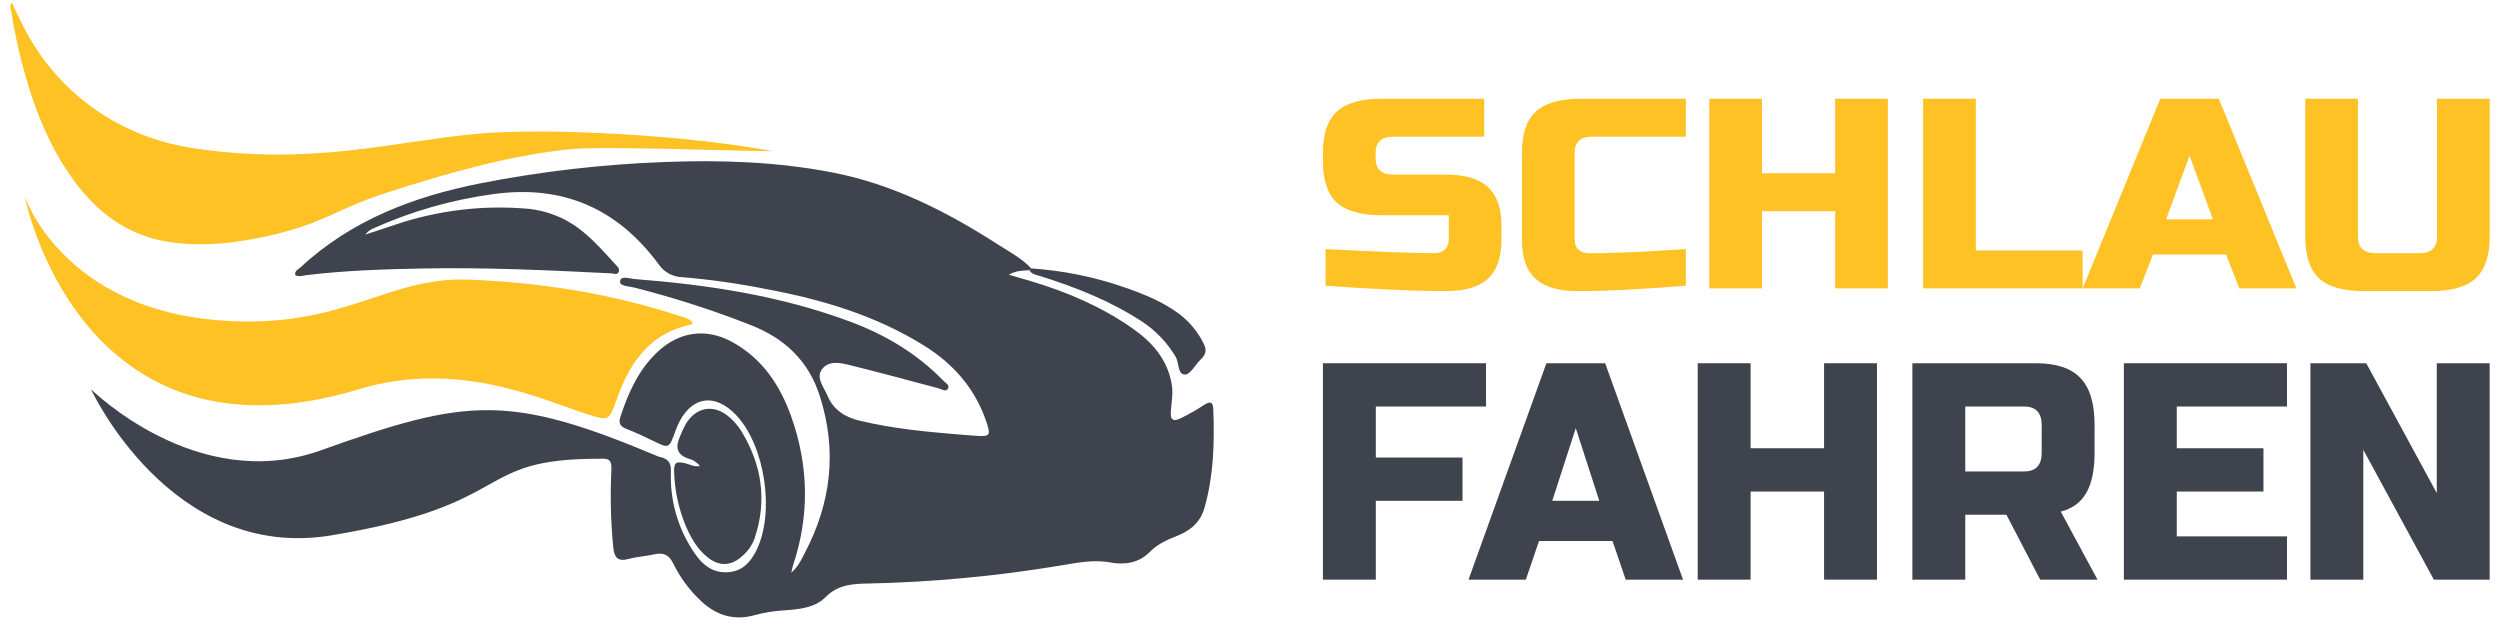 <?xml version="1.0" encoding="UTF-8"?> <svg xmlns="http://www.w3.org/2000/svg" width="460" height="115" viewBox="0 0 460 115" fill="none"><path d="M243.902 45.836C253.74 46.335 260.4 46.584 263.883 46.584C264.709 46.584 265.355 46.368 265.822 45.936C266.324 45.471 266.576 44.856 266.576 44.091V39.605H254.189C250.419 39.605 247.672 38.824 245.949 37.262C244.261 35.666 243.417 33.124 243.417 29.634V28.139C243.417 24.649 244.261 22.124 245.949 20.562C247.672 18.966 250.419 18.169 254.189 18.169H273.092V25.148H256.343C254.189 25.148 253.112 26.145 253.112 28.139V29.136C253.112 31.13 254.189 32.127 256.343 32.127H266.037C269.556 32.127 272.141 32.891 273.793 34.42C275.444 35.949 276.27 38.342 276.27 41.599V44.091C276.27 47.348 275.444 49.741 273.793 51.27C272.141 52.799 269.556 53.563 266.037 53.563C264.206 53.563 262.267 53.53 260.221 53.463L255.266 53.264C251.604 53.098 247.816 52.865 243.902 52.566V45.836Z" fill="#FFC225"></path><path d="M310.195 52.566C302.189 53.231 295.546 53.563 290.268 53.563C286.75 53.563 284.165 52.799 282.513 51.27C280.862 49.741 280.036 47.348 280.036 44.091V28.139C280.036 24.649 280.879 22.124 282.567 20.562C284.29 18.966 287.037 18.169 290.807 18.169H310.195V25.148H292.961C290.807 25.148 289.73 26.145 289.73 28.139V44.091C289.73 44.856 289.963 45.471 290.43 45.936C290.933 46.368 291.561 46.584 292.315 46.584C293.069 46.584 293.895 46.584 294.792 46.584C295.69 46.551 296.624 46.517 297.593 46.484C298.562 46.451 299.532 46.418 300.501 46.384C301.507 46.351 302.781 46.285 304.325 46.185C305.905 46.085 307.862 45.969 310.195 45.836V52.566Z" fill="#FFC225"></path><path d="M347.363 53.065H337.669V38.857H324.204V53.065H314.51V18.169H324.204V31.878H337.669V18.169H347.363V53.065Z" fill="#FFC225"></path><path d="M363.545 46.085H383.203V53.065H353.851V18.169H363.545V46.085Z" fill="#FFC225"></path><path d="M393.717 53.065H383.215L397.487 18.169H408.259L422.531 53.065H412.029L409.605 46.833H396.141L393.717 53.065ZM398.564 40.352H407.181L402.873 28.637L398.564 40.352Z" fill="#FFC225"></path><path d="M448.405 18.169H458.099V43.593C458.099 47.082 457.237 49.625 455.514 51.22C453.826 52.782 451.098 53.563 447.328 53.563H434.941C431.171 53.563 428.424 52.782 426.701 51.22C425.013 49.625 424.169 47.082 424.169 43.593V18.169H433.864V43.593C433.864 45.587 434.941 46.584 437.095 46.584H445.173C447.328 46.584 448.405 45.587 448.405 43.593V18.169Z" fill="#FFC225"></path><path d="M253.15 106.655H243.417V66.836H273.427V74.8H253.15V84.186H269.101V92.149H253.15V106.655Z" fill="#3F434D"></path><path d="M280.75 106.655H270.206L284.535 66.836H295.349L309.678 106.655H299.134L296.701 99.544H283.183L280.75 106.655ZM285.616 92.149H294.268L289.942 78.781L285.616 92.149Z" fill="#3F434D"></path><path d="M345.363 106.655H335.63V90.443H322.112V106.655H312.379V66.836H322.112V82.479H335.63V66.836H345.363V106.655Z" fill="#3F434D"></path><path d="M351.877 66.836H374.587C378.372 66.836 381.111 67.746 382.805 69.566C384.536 71.349 385.401 74.231 385.401 78.213V83.332C385.401 86.48 384.896 88.926 383.887 90.67C382.914 92.415 381.345 93.571 379.183 94.14L385.942 106.655H375.398L369.179 94.709H361.609V106.655H351.877V66.836ZM375.668 78.213C375.668 75.937 374.587 74.8 372.424 74.8H361.609V86.745H372.424C374.587 86.745 375.668 85.608 375.668 83.332V78.213Z" fill="#3F434D"></path><path d="M420.803 106.655H390.793V66.836H420.803V74.8H400.526V82.479H416.477V90.443H400.526V98.691H420.803V106.655Z" fill="#3F434D"></path><path d="M458.099 106.655H447.826L434.848 82.763V106.655H425.116V66.836H435.389L448.366 90.727V66.836H458.099V106.655Z" fill="#3F434D"></path><path d="M189.401 49.713C188.233 49.811 187.032 49.738 185.623 50.545C187.116 50.979 188.346 51.328 189.57 51.694C196.285 53.701 202.68 56.412 208.446 60.469C212.031 62.992 214.797 66.119 215.587 70.64C215.87 72.257 215.6 73.84 215.449 75.441C215.273 77.309 215.79 77.692 217.431 76.876C218.865 76.159 220.255 75.359 221.597 74.481C222.602 73.825 223.192 73.929 223.24 75.174C223.482 81.341 223.333 87.47 221.616 93.474C220.818 96.264 218.84 97.737 216.346 98.705C214.582 99.389 212.94 100.161 211.564 101.561C209.591 103.568 206.958 103.991 204.366 103.505C201.171 102.906 198.144 103.567 195.068 104.066C183.458 106.001 171.726 107.103 159.961 107.364C157.062 107.416 154.263 107.483 151.904 109.87C149.93 111.868 147.022 112.102 144.287 112.311C142.478 112.411 140.685 112.698 138.935 113.165C135.179 114.246 131.919 113.291 129.088 110.689C126.929 108.691 125.158 106.308 123.868 103.66C123.056 102.012 122.004 101.626 120.345 102.007C118.786 102.364 117.158 102.437 115.619 102.855C113.604 103.401 113.011 102.5 112.836 100.688C112.38 96.023 112.265 91.331 112.491 86.649C112.587 84.701 112.207 84.26 110.137 84.415C86.747 84.393 95.47 92.824 60.905 98.517C31.383 103.38 16.745 71.633 16.745 71.633C16.84 71.64 36.209 91.041 59.051 82.856C85.929 73.226 93.616 72.404 121.185 84.017C122.842 84.345 123.526 85.032 123.451 86.811C123.263 91.741 124.556 96.615 127.162 100.798C128.767 103.458 130.816 105.671 134.338 105.249C136.72 104.964 138.143 103.335 139.152 101.315C142.619 94.378 140.792 82.064 135.484 76.41C131.484 72.15 127.01 72.951 124.655 78.351C124.516 78.671 124.387 78.997 124.27 79.326C123.103 82.582 123.115 82.56 120.073 81.067C118.51 80.299 116.924 79.568 115.304 78.936C114.194 78.503 113.747 77.932 114.146 76.72C115.622 72.224 117.502 67.99 121.056 64.684C124.957 61.054 129.847 60.315 134.543 62.831C140.146 65.834 143.485 70.762 145.557 76.568C148.811 85.681 149.005 94.897 145.886 104.121C145.803 104.365 145.768 104.625 145.597 105.378C146.956 104.178 147.441 102.947 148.027 101.843C152.939 92.577 154.07 82.949 150.839 72.853C148.759 66.355 144.36 62.269 138.182 59.827C131.177 57.074 124.006 54.764 116.713 52.911C115.743 52.663 113.969 52.677 114.091 51.761C114.241 50.63 115.858 51.279 116.773 51.349C130.356 52.39 143.76 54.435 156.592 59.244C162.981 61.639 168.773 65.095 173.577 70.052C173.981 70.469 174.835 70.871 174.412 71.536C174.007 72.171 173.276 71.603 172.697 71.451C167.31 70.031 161.937 68.554 156.529 67.218C154.722 66.771 152.506 66.237 151.245 67.946C150.069 69.538 151.608 71.233 152.252 72.792C153.33 75.401 155.459 76.748 158.101 77.387C163.874 78.784 169.759 79.388 175.66 79.881C177.116 80.003 178.572 80.138 180.031 80.212C182.049 80.314 182.261 80.019 181.646 78.085C179.627 71.728 175.584 67.031 169.976 63.554C161.055 58.021 151.217 55.099 141.021 53.198C135.9 52.169 130.725 51.436 125.52 51.002C124.659 50.978 123.817 50.748 123.062 50.332C122.307 49.916 121.661 49.326 121.178 48.611C113.587 38.342 103.53 33.936 90.756 35.718C83.156 36.746 75.743 38.863 68.743 42.005C68.136 42.243 67.607 42.644 67.212 43.164C69.055 42.555 70.905 41.966 72.741 41.335C80.424 38.742 88.55 37.733 96.631 38.371C100.559 38.648 104.3 40.158 107.325 42.689C109.494 44.46 111.337 46.568 113.22 48.629C113.582 49.025 114.117 49.453 113.822 50.071C113.545 50.649 112.963 50.323 112.505 50.3C100.961 49.718 89.414 49.182 77.851 49.398C70.683 49.532 63.516 49.77 56.385 50.621C55.722 50.7 55.03 51.006 54.336 50.624C54.151 49.792 54.883 49.579 55.306 49.186C64.686 40.467 76.183 36.152 88.411 33.728C99.552 31.542 110.846 30.233 122.19 29.813C132.603 29.406 142.95 29.753 153.171 31.734C164.276 33.885 174.218 38.931 183.662 45.008C185.759 46.357 188.007 47.526 189.748 49.386C189.633 49.495 189.517 49.604 189.401 49.713Z" fill="#3F434D"></path><path d="M159.632 83.305C160.025 88.289 163.231 92.063 167.982 93.186C170.422 93.761 172.914 94.086 175.42 94.155C182.584 94.417 189.756 94.243 196.899 93.633C203.268 93.036 209.637 92.311 215.826 90.586C219.421 89.585 221.338 87.03 221.652 82.856C219.865 87.522 216.509 89.578 212.077 90.372C206.747 91.394 201.357 92.07 195.941 92.397C187.67 92.798 179.383 93.047 171.136 92.07C166.996 91.58 163.634 89.624 161.57 85.781C161.096 84.899 160.676 83.913 159.632 83.305Z" fill="#3F434D"></path><path d="M124.45 57.952C112.038 53.938 99.251 51.968 86.274 51.451C71.236 50.852 63.304 60.525 40.951 58.992C11.442 56.969 4.533 36.11 4.533 36.11C4.533 36.11 14.455 87.185 65.978 71.633C84.102 66.162 99.226 73.343 107.749 76.105C112.068 77.505 112.032 77.564 113.556 73.254C115.937 66.517 119.743 61.218 127.251 59.687C127.322 59.672 127.353 59.459 127.423 59.291C126.624 58.439 125.484 58.286 124.45 57.952Z" fill="#FFC225"></path><path d="M87.751 24.617C72.641 25.993 57.024 30.638 35.138 27.196C22.066 25.141 11.029 17.332 4.864 5.936C3.917 4.186 3.097 2.366 2.165 0.472C1.737 1.062 1.942 1.446 2.006 1.822C2.615 5.611 3.423 9.365 4.428 13.068C6.619 20.912 9.635 28.363 14.771 34.74C19.004 39.998 24.428 43.532 31.201 44.535C37.749 45.505 44.209 44.656 50.595 43.115C60.117 40.818 62.026 38.373 71.343 35.389C82.178 31.919 93.076 28.744 104.43 27.492C110.75 26.794 134.832 27.816 142.192 27.816C126.409 24.86 100.732 23.434 87.751 24.617Z" fill="#FFC225"></path><path d="M126.209 85.273C124.352 84.799 123.941 85.11 124.046 87.045C124.171 90.332 124.87 93.571 126.113 96.614C127.047 98.81 128.191 100.89 130.068 102.442C132.3 104.287 134.514 104.213 136.625 102.27C137.633 101.401 138.402 100.285 138.857 99.031C141.179 92.097 140.183 85.551 136.444 79.379C135.817 78.372 135.039 77.468 134.138 76.7C131.368 74.303 128.067 74.869 126.182 78.017C125.748 78.812 125.368 79.635 125.047 80.482C124.26 82.336 124.585 83.702 126.681 84.382C127.514 84.6 128.256 85.076 128.803 85.743C127.731 85.946 126.995 85.473 126.209 85.273Z" fill="#3F434D"></path><path d="M191.343 50.785C197.999 52.864 204.448 55.42 210.309 59.287C212.743 60.921 214.786 63.078 216.29 65.601C216.987 66.733 216.623 68.929 218.07 68.916C219.039 68.907 219.947 67.052 220.963 66.112C221.942 65.206 222.054 64.3 221.437 63.139C220.368 61.015 218.83 59.166 216.939 57.732C213.925 55.513 210.517 54.13 207.034 52.918C201.455 50.97 195.641 49.782 189.748 49.386C189.633 49.495 189.518 49.604 189.401 49.713C189.827 50.477 190.615 50.557 191.343 50.785Z" fill="#3F434D"></path></svg> 